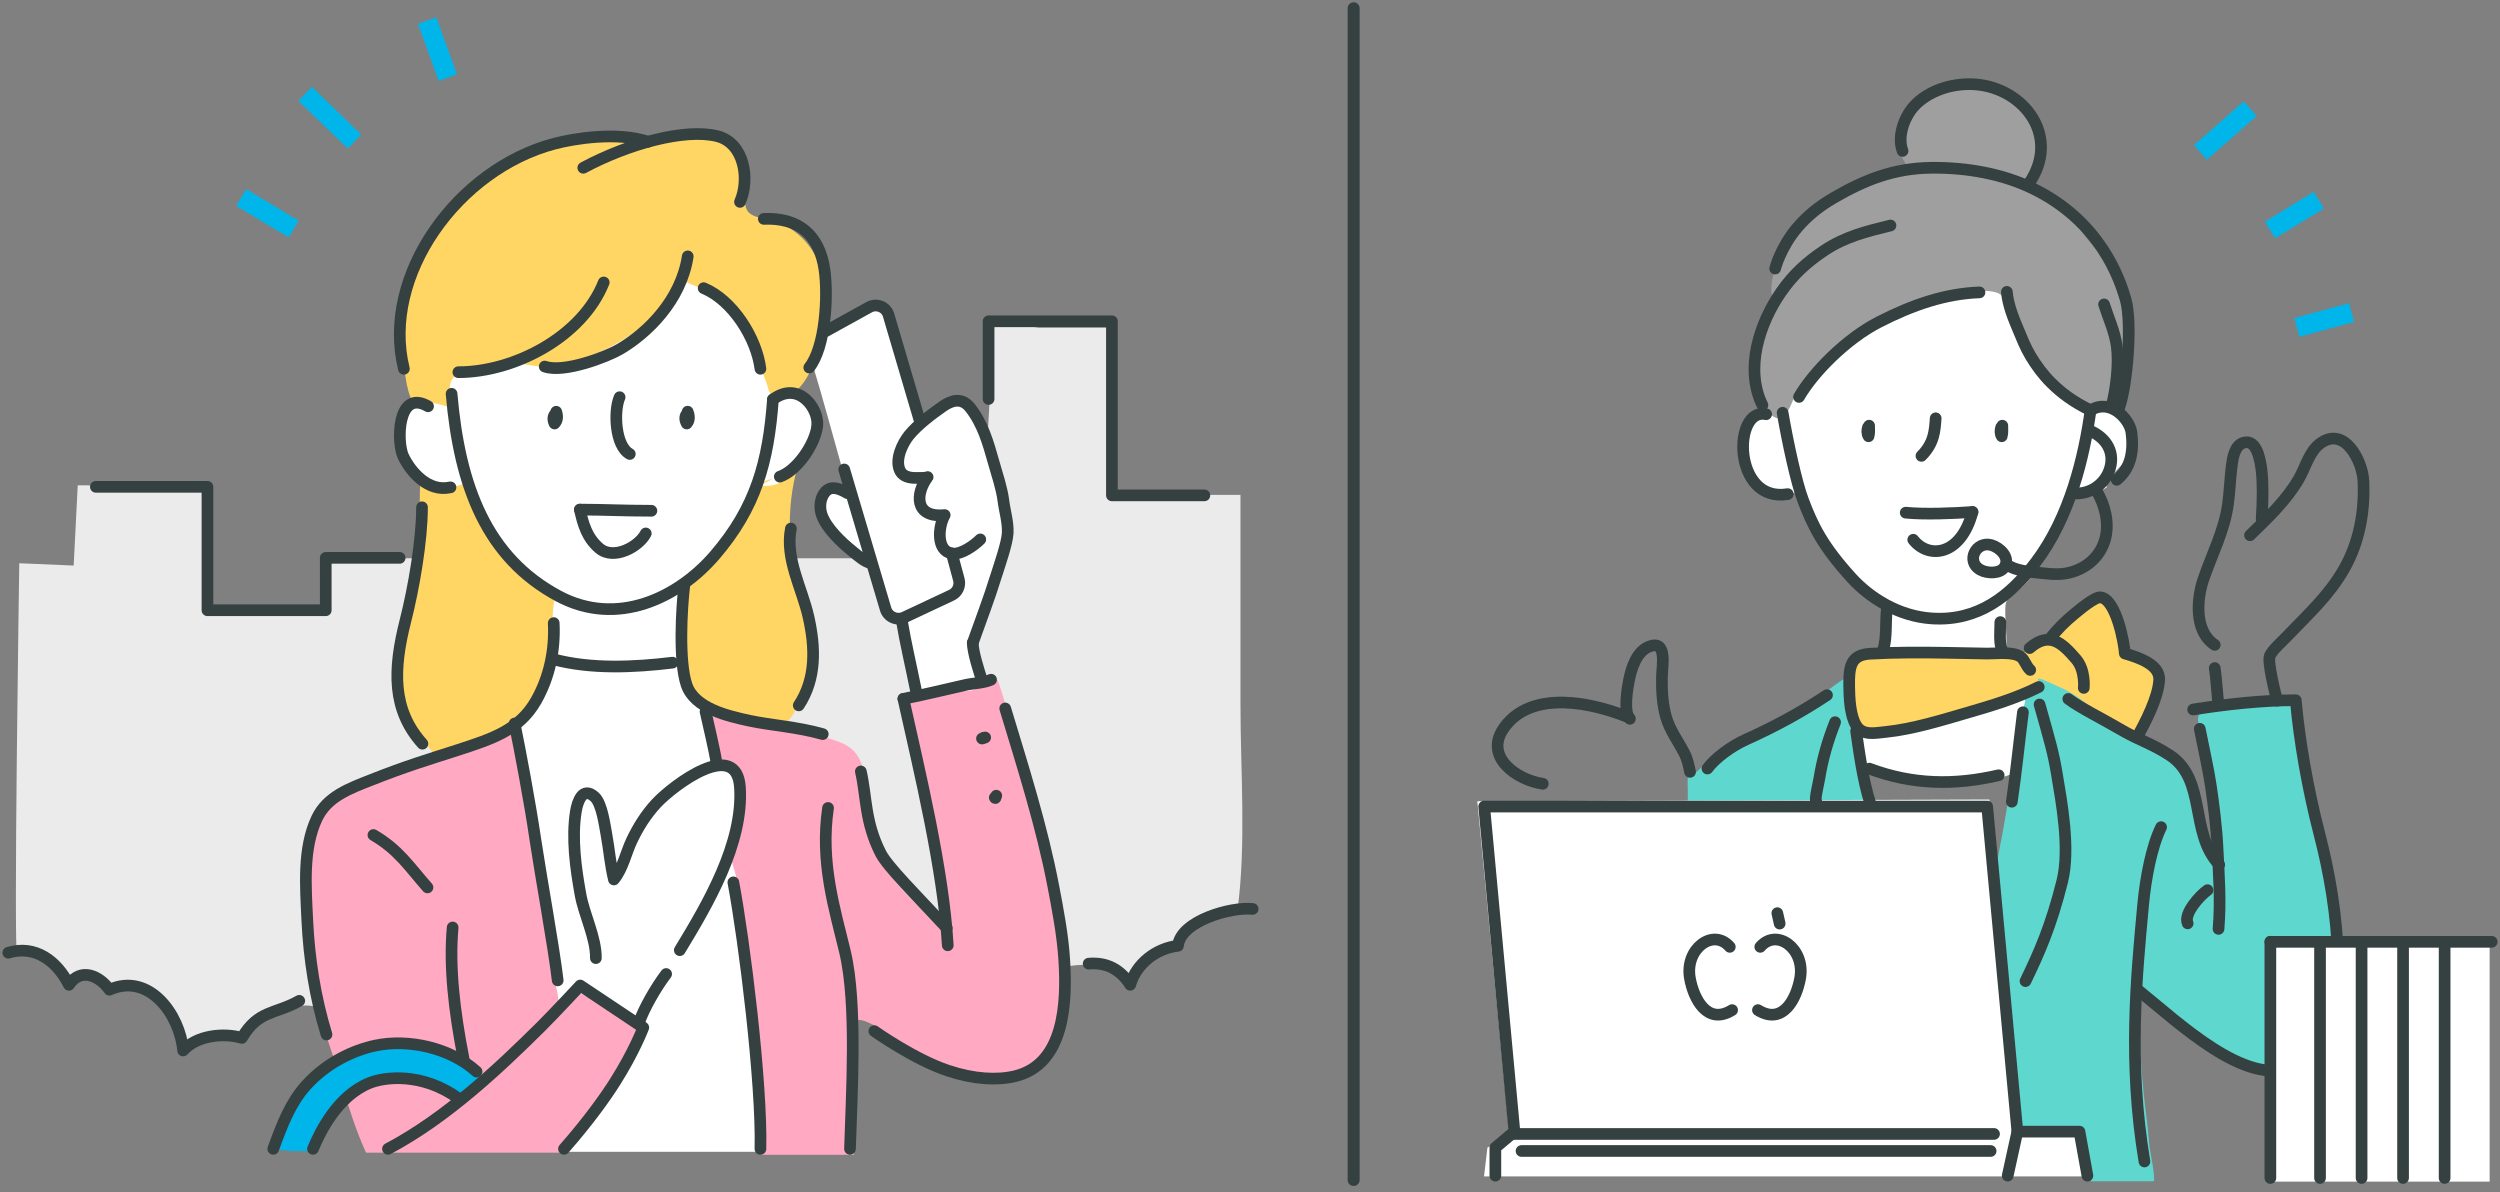 <svg fill="none" height="144" viewBox="0 0 302 144" width="302" xmlns="http://www.w3.org/2000/svg"><rect x="0" y="0" width="302" height="144" fill="#808080" stroke="none"/><path d="m2.33 68.04 6.57.28.49-9.69 16.15.03c-.28 2.17-.38 4.37-.38 6.56v8.89c3.44 0 6.88-.07 10.31.17l3.33-.96.43-2.8c-.32-.44 0-2.55.16-3.08h79.4c-.11-6.7 1.37-29.14 1.37-29.14-.02-.24-.57-0-.5.23s.36.3.6.33c1.74.24 3.47.48 5.21.72h8.58c-.05 2.19-.1 4.37-.14 6.56 0 0 0 14.69 0 13.64h15.94v1.36 23.98c0 8.17.71 16.76-.36 24.84-1.57.22-3.15.52-4.55 1.26s-2.6 1.99-2.95 3.53c-1.87.29-3.63 1.25-4.89 2.67-.21.24-.45.52-.77.54-.26.02-.5-.13-.73-.26-3.37-1.96-7.71-1.18-11.2.57-1.4.7-2.74 1.55-4.24 1.98-4.24 1.23-8.79-1.03-13.16-.39-2.59.38-4.85 1.75-7.14 2.92-2.59 1.33-4.32 1.89-7.23 1.75-6.07-.3-12.15-.54-18.22-.72-8.77-.26-17.54-.4-26.31-.42-2.39 0-5.59-.07-7.86-.86-1.01-.35-1.71-.96-2.86-1.05-1.07-.08-2.16.14-3.15.54-1.88.78-3.43 2.15-5.02 3.41-.08.06-.16.12-.25.14-.17.04-.34-.07-.5-.16-.96-.57-2.16-.65-3.26-.44s-2.14.68-3.16 1.14c-.24-1.94-1.16-4.39-2.69-5.7s-4.24-.89-6.12-.84c-.17 0-.34 0-.49-.07-.19-.09-.31-.29-.44-.46-1.05-1.45-3.28-1.85-4.77-.87-.34-.75-.71-1.5-1.25-2.11-1.22-1.38-2.62-1.07-4.2-.53-.47 0 .25-47.54.25-47.54z" fill="#ebebeb"/><path d="m163.52 1v141.54" stroke="#354040" stroke-linecap="round" stroke-linejoin="round" stroke-width="1.45"/><path d="m224.69 89.13c-.22-1.28-.6-2.27-.6-3.61l.71-4.59c-2.17.81-4.16 2.73-6.12 3.96-1.6 1-3.25 1.95-4.9 2.84-2.44 1.31-5.04 2.33-7.23 4.05-.87.68-1.64 1.74-2.66 2.13-.08 1.11.09 2.35-.07 3.41 1.06.36 2.24-.02 3.3-.13 1.18-.12 2.4-.2 3.59-.18 2.67.04 5.32.47 8 .34 2.29-.11 4.87.41 7.09.04.11-.02-1-7.57-1.12-8.25z" fill="#5ed7cf"/><path d="m242.64 80.63c1.07-1.17 2.4-2.33 3.69-3.23.79-.55 1.64-.79 2.33-1.44 1.13-1.06 3.35-4.03 5.2-3.88 1.02.08 1.64 1.75 2.08 2.56.35.65.74 1.19.97 1.91.15.48.04 1.2.24 1.62.7 1.49 3.63 1.71 4.17 3.79.27 1.02-.66 2.84-.99 3.72-.5 1.34-1.2 2.61-1.98 3.81-.33.51-.89 1.63-1.51 1.85-1.04.37-5.08-1.49-5.33-2.33" fill="#ffd563"/><path d="m214.93 45.08c-.53 1.61-1.16 3.37-1.52 5-2.62-1.1-3.21 3.87-2.84 5.29.52 2.01 1.4 3.41 3.43 4.06.83.26 2.21-.09 2.83.16.86.35 2.06 3.06 2.49 3.86 1.56 2.88 3 5.61 5.71 7.58.84.61 2.6 1.37 2.99 2.4.34.89-.17 2.96-.3 3.81-.2 1.31-.24 2.83-.61 4.1 4.8-.75 10.12-1.79 14.92-.81.7-1.89.14-5.23.21-7.1.05-1.27.6-1.29 1.56-2.1 1.75-1.49 2.87-3.38 3.88-5.42.48-.96.85-1.98 1.27-2.97.3-.72.4-1.76.84-2.4s.75-.55 1.56-.73c.96-.21 2.27-.37 3.13-.91-.05-.76.25-1.1.69-1.56.68-.72 1.42-1.3 1.81-2.4.59-1.65.74-3.46-.25-4.97-.57-.87-1.69-1.84-2.82-1.64-.92-2.53-1.49-5.17-2.58-7.63-1.44-3.23-4.36-7.83-7.76-9.4-3.59-1.65-8.98-.64-12.67-.07-2.92.45-6.02 1.29-8.7 2.54-3.08 1.44-5.03 3.6-7.17 6.12" fill="#fff"/><path d="m97.82 29.83c-.81-1.18-2.02-2.07-3.23-2.8-1.17-.71-3.14-.45-4.09-1.32-.88-.81-.37-2.68-.44-3.77-.12-1.96-.86-4.55-2.76-5.46-2.58-1.24-7.33-.09-9.94.43-.95.19-1.13.11-2.05-.18-.93-.29-1.53-.23-2.52-.18-2.28.11-4.42.24-6.62.84-6.96 1.91-13.09 8.13-15.98 14.63-1.55 3.49-1.92 7.33-1.48 11.1.23 2.01.34 4.61 1.65 6.26.88 1.12 1.57.73 2.8.79 1.7.08 3.51.15 5.2.4 3.01.46 6.61.24 9.64.08 4.33-.23 8.71-.12 13.05-.29 1.69-.07 3.38-.13 5.07-.28.75-.07 1.6-.3 2.34-.22.47.05.87.33 1.38.34 2.11.05 4.43-1.5 6.03-2.74 2.55-1.98 3.04-5.76 3.57-8.7.65-3.62.73-5.54-1.61-8.93z" fill="#ffd563"/><path d="m50.98 56.8c-.47 2.34-.14 4.95-.32 7.33-.16 2.16-.46 4.26-.72 6.39-.43 3.58-2.11 7.21-1.82 10.85.26 3.36 2.05 6.99 4.18 9.55.55.66.93 1.2 1.75 1.37 1.74.36 4.27-1.13 5.87-1.55 4.53-1.2 7.88-5.4 8.56-9.9.22-1.44.08-2.9.23-4.36.2-1.87.75-4.28-.08-6.07-.58-1.26-1.94-2.44-2.82-3.53-1.2-1.49-2.48-2.77-3.96-3.95-1.03-.82-4.9-6.86-6.56-5.39" fill="#ffd563"/><path d="m72.59 121.36c-.72-.33-1.8-1.17-2.55-1.32-.82-.16-1.4.73-2.05 1.33-.39-.7-.41-1.74-.61-2.53-.36-1.46-.46-2.8-.63-4.28-.36-2.99-.81-6.03-1.64-8.92-1.11-3.9-1.85-7.91-2.26-11.95-.15-1.48.06-3.19-.29-4.62-.45-1.84-1.44-.89-2.7-.47-1.04.34-2.03.82-3.07 1.18-1.37.48-2.75.74-4.11 1.21-3.17 1.09-6.42 2.12-9.49 3.48-1.42.63-2.82 1.68-3.92 2.79-1.72 1.72-2.09 3.99-2.29 6.34-.17 2.02.13 3.96.18 5.98.05 1.84-.06 3.68.09 5.52.21 2.67.88 5.36 1.56 7.95.63 2.4 1.55 4.71 2.25 7.1.89 3.06 1.82 6.18 3.16 9.09h24.01c-.19-1.61 2.1-3.75 3.18-4.9 1.16-1.23 2.14-2.57 3.09-3.97 1.07-1.58 2.08-3.53 2.59-5.38.56-2.02-3.06-2.96-4.49-3.63z" fill="#ffa9c3"/><path d="m90.59 56.38c1.67-1.1 2.97-1.5 4.86-1.58 1.4-.07 1.33.22.94 1.48-.75 2.49-1.07 5.36-.96 7.95.14 3.07 1.25 5.78 1.98 8.73.52 2.09 1.17 4.08.88 6.26-.32 2.36-1.13 4.57-2.24 6.67-1.32 2.49-3.66 2.99-6.37 2.77-1.58-.13-3.45-.13-4.85-.89-1.24-.68-3.18-1.58-4.09-2.54-1.39-1.48-1.08-4.39-1.27-6.33-.21-2.22-.16-4.3.18-6.51.65-4.23.87-7.17 3.62-10.51" fill="#ffd563"/><path d="m91.07 59.04c.07-.17.15-.34.23-.51 3.44.88 4.93-1.89 6-4.5.5-1.23 1.07-2.79.59-4.11-.33-.92-1.15-1.59-1.98-1.86-.43-.14-.88-.25-1.33-.24-.33 0-.68.16-1.01.09-.66-.14-.7-.84-.89-1.38-.19-.52-.36-1.06-.57-1.56-.58-1.41-1.25-2.82-1.91-4.22-.4-.85-.81-1.71-1.49-2.39-.38-.39-.76-.76-1.13-1.16-.3-.33-.71-.56-.99-.91s-.41-.6-.83-.88c-.97-.66-2.21-.92-3.18-1.54-2.19 3.49-5.09 6.07-8.75 7.98-1.84.96-3.94 1.67-5.96 2.18-1.7.43-2.78.28-4.38 0-1.91-.35-3.88.28-5.72.7-1.54.35-3.36.16-3.44 2.14-.02.5.19 1.94-.25 2.26-.82-.24-1.71-.5-2.58-.54-1.59-.09-3.01 1.04-3.27 2.59-.41 2.51.61 6.23 2.96 7.47 1.43.76 3.69.34 5.05-.34.27 1.67 1.32 4.01 2.24 5.43.95 1.47 1.97 2.69 3.23 3.92 1.22 1.19 2.43 2.42 3.75 3.45.43.34 1.24.66 1.48 1.13.12.23-.07.72-.08.94-.09 1.51-.32 3.02-.35 4.53-.03 1.39-.2 1.89 1.21 2.08 1.27.17 2.52.43 3.76.63 2.28.37 4.65.67 6.94.28.96-.16 2.73.04 3.46-.45.65-.44.68-1.26.8-2.02.37-2.23-.3-4.82.3-6.98.34-1.23 1.79-2.02 2.74-2.96 1.51-1.51 2.96-3.1 3.8-5.09.8-1.91 1.05-4.68 3.39-5.25.64-.16 1.31-.43 1.84-.85" fill="#fff"/><path d="m128.1 110.46c-.73-5.18-1.97-10.5-3.79-15.4-1.57-4.22-2.26-8.72-3.81-12.94-1.72.03-3.51.68-5.26.82-1.91.15-4.01.57-5.74 1.37-.26 4.19 2.1 8.35 2.66 12.48.3 2.23.83 4.41 1.05 6.65.1 1.02.07 1.96.03 2.98-.06 1.86.57 3.78.37 5.62-1.05-.7-2.01-1.9-2.91-2.8-1.11-1.11-2.33-2.37-3.27-3.64-1.69-2.29-2.44-4.13-2.62-6.96-.14-2.26.03-5.72-1.41-7.62-1.22-1.61-3.87-1.84-5.72-2.54l-9.52-2.18c-1.06-.27-2.43-1.19-2.54.18-.11 1.33.29 2.61.59 3.88.28 1.21.23 1.34 1.41 1.8.49.19.7.43 1.03.82.96 1.14.78 2.67.71 4.1-.07 1.56-.63 3.14-.94 4.64-.36 1.7-.06 3.3.3 4.95.39 1.8.36 3.76.46 5.6.26 5 .89 9.96 1.2 14.95.18 2.88.3 5.73.53 8.6.09 1.12-.37 3.67 1.21 3.68h11.06c-.68-5.37.37-10.89.4-16.28.71-.11 1.86.56 2.45.88 1.01.56 1.58 1.71 2.49 2.46 3.09 2.54 6.42 2.94 10.24 3.19 2.81.19 5.84.1 7.81-2.27 1.22-1.47 1.48-3.21 1.79-5.03.69-4.04.34-7.97-.23-11.99z" fill="#ffa9c3"/><path d="m97.51 88.42c.06.02.12.04.18.06l.09.02c-.08-.06-.17-.09-.26-.08z" fill="#8ed7cf"/><path d="m70.68 135.41c-1.08 1.26-2.27 2.06-2.58 3.73h23.93c-.12-4-.65-8-.68-12.04-.03-5.96-2.05-11.68-2.11-17.59-.01-1.25-.07-2.61-.37-3.83-.21-.86-.6-1.68-.55-2.57.13-2.32.92-4.47.91-6.83 0-1.34.15-3.28-1.45-3.92-.36-.14-1.01.06-1.3-.14-.97-.69-1.14-3.72-1.27-4.74-.09-.68.02-1.65-.37-2.25-.49-.75-1.43-1.31-1.94-2.16-.54-.89-.77-1.86-.82-2.89-1.84-.1-3.69.12-5.53.03-.84-.04-4.87.4-5.28-.23l-2.38-.18c-1.63 0-2.37-.26-2.68 1.49-.31 1.74-.85 3.69-2.17 4.94-.41.39-1.27.78-1.54 1.28-.44.81-.05 2.46.09 3.34.51 3.17 1.01 6.35 1.65 9.5.84 4.18 1.75 8.34 2.09 12.59.11 1.45.24 2.85.46 4.29.22 1.41.7 2.89.74 4.3 1.33-.18 1.66-2.4 2.93-2.1.84.2 1.91 1.11 2.69 1.55.88.5 1.82 1.11 2.65 1.67 1.47.99 1.67 1.5.93 3.06-1.6 3.41-3.6 6.77-6.09 9.67z" fill="#fff"/><path d="m119.8 56.66c-.66-2.41-1.28-4.96-2.88-6.94-1.64-2.03-4.17.27-5.87 1.52-.87-1.73-1.3-4.07-1.84-5.96-.5-1.76-1.11-3.5-1.7-5.26-.31-.93-.6-2.54-1.56-3.01-1.23-.6-2.26.74-3.33 1.06l-2.29 1.92c-1.88.09-2.4 3.32-2.01 4.58.94 3.04 2.429 8.55 3.3 11.63.45 1.59.56 1.8 1 3.38-.04-.14-1.42-.41-1.62-.41-.61 0-.9.09-1.25.6-.67.97-.44 2.55.05 3.53 1.22 2.44 4.15 3.42 5.36 5.87.73 1.48.69 3.56 1.61 4.82.45.61 1.19.83 1.69 1.37.46.5.79 1.27 1.11 1.86.71 1.29.5 2.87.8 4.27.15.7.12 1.58.48 2.22.58 1.04 1.08.49 2.02.22.63-.18 1.31-.34 1.97-.43.87-.13 2.04.14 2.82-.19 2.3-.98.26-3.99.28-5.71.02-1.64 1-3.15 1.46-4.7.48-1.63 1.26-3.14 1.82-4.75 1.45-4.16-.3-7.43-1.39-11.46z" fill="#fff"/><path d="m54.13 126.85c-3.69-1.85-7.96-1.99-11.67.05-2.02 1.11-4.08 3.02-5.45 4.88-1.57 2.14-3.35 4.35-3.71 7.07l1.94.2h2.15c.19-3.05 3.21-6.29 5.75-7.71 1.85-1.03 3.89-1.94 6.05-1.59.94.16 1.84.55 2.69.95 1.16.55 2.87 1.31 3.84 2.11.85-.83 2.07-1.35 2.98-2.15-1.22-1.88-2.5-2.79-4.56-3.82z" fill="#00b5ea"/><path d="m215.78 51.74-.15-.04s-.05.03-.08.04h.22z" fill="#8ed7cf"/><path d="m256.41 35.06c-.91-1.91-2.45-4.14-3.87-5.71-1.24-1.37-2.08-3.13-3.39-4.39-1.18-1.13-2.65-1.92-3.82-2.99.29-.43.56-.96.77-1.45.23-.52.35-1.02.39-1.59.06-.85.02-.75-.33-2.01-.27-.97-.7-3.03-1.55-3.85-1.6-1.53-4.24-2.68-6.47-2.49-2.79.24-6.28 1.65-7.66 4.3-.52 1-1.01 2.11-.93 3.26.06.88.5 1.32.91 2.05-3.9.95-7.53 2.62-10.72 5.07-2.34 1.79-3.95 4.07-5.08 6.75-.42.98-.68 1.88-.68 2.95 0 .61.18 1.32.14 1.9-.04.6-.51 1.45-.7 2.05-.39 1.23-.79 2.38-1.06 3.64-.22 1.06-.3 2.12-.24 3.2.05 1.03.21 2.35.76 3.25.33.54 1.4 1.64 2.04 1.53 1.11-.2 1.55-2.11 2.01-2.91.74-1.27 1.73-2.38 2.75-3.42 3.33-3.38 7.64-6.33 12.21-7.75 2.13-.66 4.6-1.34 6.84-1.32.8 0 2.26-.05 2.91.44.44.33.55 1.09.71 1.62.55 1.82 1.18 3.43 2.04 5.14.89 1.79 2.18 3.35 3.65 4.69.65.59 1.45 1.45 2.27 1.77.03.01.07.02.1.03l-.1.02c.93.66 1.88.89 3.01.66.82-.17 1.68-.47 2.19-1.18s.39-1.59.56-2.42c.17-.89.13-1.77.21-2.66.1-1.14.36-2.22.53-3.35.24-1.61.33-3.35-.4-4.85z" fill="#9f9f9f"/><path d="m244.67 84.08c-1.57-.19-3.69.83-5.21 1.25-2.09.58-4.19 1.19-6.31 1.69l-6.12 1.43c-1.46.36-2.62-.54-2.45 1.38.07.77.18 1.81.61 2.31 1.18 1.38 3.99 1.77 5.65 1.94 2.53.26 5.22.59 7.77.28 1.23-.15 4.35-.36 4.95-1.35.32-.53.25-1.85.37-2.51.15-.81.34-1.61.45-2.43.17-1.33.36-2.66.29-4.01z" fill="#fff"/><path d="m269.75 127.91c1.77.65 3.73 1.63 5.6 1.94 3.13.53 6.08-2.87 6.89-5.56 1.06-3.51.63-6.82.46-10.34-.2-4.05-1-8.01-1.77-11.98-.27-1.41-.59-2.79-.9-4.19-.38-1.67-1.02-3.54-1.21-5.22-.23-1.94-.78-4.15-1.33-6.04-.17-.57-.48-1.88-1.06-2.18-.65-.34-2.13.23-2.83.3-1.56.15-8.32-.15-8.08 2.37.07.69.24 1.41.4 2.08.33 1.39.54 2.85.86 4.27.19.85.23 1.72.45 2.56.24.94.67 1.82.79 2.79.18 1.4.63 3.66-.31 4.85-1.03-.77-1.28-2.88-1.73-4.04-.4-1.04-.59-2.02-.78-3.12-.25-1.4-.72-3.26-1.76-4.27-1.14-1.11-2.78-1.67-4.09-2.54-1.64-1.09-3.45-1.94-5.1-3-1.67-1.07-3.18-2.53-4.99-3.38-.79-.37-1.64-.74-2.45-1.1-.07-.03-2.21-.63-1.98-.15.47.98-.35 3.11-.53 4.19-.28 1.65-.55 3.31-.81 4.96-.52 3.22-1.02 6.45-1.61 9.66-.33 1.81-.86 3.86-.75 5.69.28 4.67.81 9.39 1 14.1.23 5.55.4 11.22 1.26 16.7 2.54.55 5.39-.82 7.96.34 1.21.55.74 3.82 1.22 5.1h7.59c.28-.23-.46-3.75-.51-4.26-.12-1.33-.24-2.67-.42-3.98-.38-2.87-.6-5.83-.74-8.72-.09-1.87.11-3.62.22-5.47.03-.52 2.77 2.08 2.9 2.23 2.1 2.45 5.11 4.27 8.15 5.39z" fill="#5ed7cf"/><path d="m243.7 78.98c-1.44-.71-3.98-.33-5.59-.33l-11.07-.19c-2.49-.04-3.85 1.91-3.94 4.23-.09 2.04 1.01 5.58 3.46 5.68 2.03.09 4.48 0 6.36-.86s4.01-.9 6-1.44c1.29-.35 2.55-.81 3.8-1.28.82-.31 2.56-.59 3.13-1.26 1.31-1.52-.93-3.95-2.16-4.55z" fill="#ffd563"/><path d="m179.27 142.11h73.29l-1.21-5.1-7.96-.34-3.08-40.09-61.85.21 3.87 40.22-2.65 1.63z" fill="#fff"/><path d="m11.58 58.81h13.48v14.91h14.29v-6.33h8.93" stroke="#354040" stroke-linecap="round" stroke-linejoin="round" stroke-width="1.41"/><path d="m119.42 48.2v-9.39h14.9v21.03h11.17" stroke="#354040" stroke-linecap="round" stroke-linejoin="round" stroke-width="1.41"/><path d="m54.55 47.57c.96 11.25 4.28 19.79 12.89 24.42 7.08 3.81 14.47.26 18.93-4.94 4.94-5.76 6.45-11.25 7-18.79" stroke="#354040" stroke-linecap="round" stroke-linejoin="round" stroke-width="1.41"/><path d="m51.71 49.08c-3.73-2.17-3.81 4.36-2.99 6.06.9 1.88 3 4.31 5.64 3.74m0 0c-.22.03.22-.03 0 0z" stroke="#354040" stroke-linecap="round" stroke-linejoin="round" stroke-width="1.41"/><path d="m93.37 48.25c3.15-2.33 5.55 1.16 5.36 3.14-.21 2.18-2.42 5.47-4.53 6.19" stroke="#354040" stroke-linecap="round" stroke-linejoin="round" stroke-width="1.41"/><path d="m55.37 44.96c6.78 0 14.96-4.29 17.56-10.84" stroke="#354040" stroke-linecap="round" stroke-linejoin="round" stroke-width="1.41"/><path d="m65.8 44.28c2.33.82 7.53-1.19 9.08-2.1 3.28-1.92 7.38-5.86 8.2-11.21" stroke="#354040" stroke-linecap="round" stroke-linejoin="round" stroke-width="1.41"/><path d="m85 34.81c3.51 1.45 6.39 6.03 6.86 9.74" stroke="#354040" stroke-linecap="round" stroke-linejoin="round" stroke-width="1.41"/><path d="m74.85 47.98c-.72 1.61-.57 5.89 1.23 6.86" stroke="#354040" stroke-linecap="round" stroke-linejoin="round" stroke-width="1.41"/><path d="m83.07 49.73c.21.52.23 1.05-.11 1.43-.27-.49-.26-.97.14-1.29" stroke="#354040" stroke-linecap="round" stroke-linejoin="round" stroke-width="1.41"/><path d="m67.19 49.74c.18.53.16 1.06-.2 1.42-.24-.51-.19-.99.22-1.28" stroke="#354040" stroke-linecap="round" stroke-linejoin="round" stroke-width="1.41"/><path d="m48.79 44.55c-2.8-11.33 6.58-24.14 18.17-27.19 2.42-.64 7.62-1.48 11.32-.24" stroke="#354040" stroke-linecap="round" stroke-linejoin="round" stroke-width="1.41"/><path d="m70.46 20.27c5.35-2.88 12.27-4.81 16.19-3.82 3.28.83 3.95 5.22 2.74 7.94" stroke="#354040" stroke-linecap="round" stroke-linejoin="round" stroke-width="1.41"/><path d="m92.269 26.44c4.23-.18 6.75 1.98 7.34 6.21.43 3.1.12 9.28-1.85 11.75" stroke="#354040" stroke-linecap="round" stroke-linejoin="round" stroke-width="1.41"/><path d="m50.98 61.28c0 4.02-1.01 9.8-1.99 13.66-1.53 5.99-1.63 10.82 2.04 14.9" stroke="#354040" stroke-linecap="round" stroke-linejoin="round" stroke-width="1.41"/><path d="m70.05 61.56c2.76 0 5.35.14 8.64.14" stroke="#354040" stroke-linecap="round" stroke-linejoin="round" stroke-width="1.41"/><path d="m70.05 61.56c.38 1.73.85 3.4 2.34 4.67 1.78 1.51 4.83-.23 5.62-1.79" stroke="#354040" stroke-linecap="round" stroke-linejoin="round" stroke-width="1.41"/><path d="m66.89 75.269c.16 3.25-.5 6.5-2.13 9.37-2.03 3.55-5.23 4.59-9.48 5.97-3.4 1.1-6.11 1.89-10.5 3.63-2.53 1-5.24 1.97-6.49 4.59-1.75 3.67-1.35 8.37-1.17 12.331.22 4.67.95 9.329 2.32 13.809" stroke="#354040" stroke-linecap="round" stroke-linejoin="round" stroke-width="1.41"/><path d="m82.67 70.66c-.35 2.9-.69 9.25.27 12.08.96 2.84 4.97 3.76 7.63 4.33 2.5.54 5.73.73 8.82 1.61" stroke="#354040" stroke-linecap="round" stroke-linejoin="round" stroke-width="1.41"/><path d="m82.12 114.78c3.39-5.57 7.68-12.88 7.27-19.62-.37-6.09-8.03-.33-10.09 1.87-1.25 1.34-2.22 2.89-3 4.54-.7 1.49-1.07 3.37-2.14 4.67-.44-1.8-.57-3.65-.91-5.47-.21-1.11-.54-3.7-1.41-4.5-1.44-1.31-2.07.53-2.27 1.73-.53 3.22-.02 6.91.56 10.1.44 2.42 1.89 5.22 1.85 7.64" stroke="#354040" stroke-linecap="round" stroke-linejoin="round" stroke-width="1.41"/><path d="m46.87 138.78c7-3.7 13.31-9.64 18.44-14.72 1.64-1.63 4.78-5.01 4.78-5.01l7.62 5.08s-1.07 2.86-3.41 6.56c-1.05 1.67-3.15 4.66-6.17 8.09" stroke="#354040" stroke-linecap="round" stroke-linejoin="round" stroke-width="1.41"/><path d="m80.47 117.66c-1.24 1.63-2.7 4.18-3.29 5.9" stroke="#354040" stroke-linecap="round" stroke-linejoin="round" stroke-width="1.41"/><path d="m33.01 138.78c1.1-3.02 2.08-5.57 3.98-7.68 2.47-2.74 5.73-4.25 8.37-4.8 3.98-.84 9.05.27 12.21 3.15" stroke="#354040" stroke-linecap="round" stroke-linejoin="round" stroke-width="1.41"/><path d="m37.81 138.78c.82-1.98 2.92-6.36 6.81-7.95 1.82-.74 6.36-1.32 10.75 1.85" stroke="#354040" stroke-linecap="round" stroke-linejoin="round" stroke-width="1.41"/><path d="m54.679 112.04c-.41 4.66.15 9.88 1.32 15.85" stroke="#354040" stroke-linecap="round" stroke-linejoin="round" stroke-width="1.41"/><path d="m114.979 66.85.86 3.2c.18.75-.2 1.53-.9 1.85l-5.7 2.68c-.92.43-2.01-.07-2.27-1.05l-4.99-16.82" stroke="#354040" stroke-linecap="round" stroke-linejoin="round" stroke-width="1.41"/><path d="m99.8 39.98 5.19-2.87c.95-.52 2.14 0 2.38 1.06l3.68 12.48" stroke="#354040" stroke-linecap="round" stroke-linejoin="round" stroke-width="1.41"/><path d="m117.509 77.66c1.12-3.18 1.86-5 2.86-8.21.36-1.14 1.3-3.84 1.36-5.04.07-1.3-.36-2.66-.52-3.93-.2-1.55-.76-3.15-1.18-4.65-.66-2.33-1.3-4.63-2.83-6.57-1-1.28-2.23-.92-3.28-.19-1.34.93-3.07 2.24-4.1 3.5-.8.98-1.71 2.89-1.13 4.22.28.65.9.87 1.56.93.2.02 1.73.05 1.81-.09-1.48 1.95-1.63 4.96 2.06 4.59-.78 1.36-1.05 4.32.87 4.64 1.12.19 2.75-1.02 3.43-1.7" stroke="#354040" stroke-linecap="round" stroke-linejoin="round" stroke-width="1.41"/><path d="m102.36 59.57c-.81-.47-1.88-.99-2.63-.19-.67.72-.78 1.92-.46 2.82.57 1.64 2.43 3.38 3.77 4.45.59.47 1.39 1.21 2.11 1.36" stroke="#354040" stroke-linecap="round" stroke-linejoin="round" stroke-width="1.41"/><path d="m117.51 77.66c0 1.1.76 3.46 1.1 4.49" stroke="#354040" stroke-linecap="round" stroke-linejoin="round" stroke-width="1.41"/><path d="m108.99 75.25c.33 2.06 1.14 5.57 1.67 8.22" stroke="#354040" stroke-linecap="round" stroke-linejoin="round" stroke-width="1.41"/><path d="m109.13 84.42c2.36-.47 5.18-1.15 7.51-1.68.97-.22 2.18-.22 3.08-.63" stroke="#354040" stroke-linecap="round" stroke-linejoin="round" stroke-width="1.41"/><path d="m121.43 85.58c2.13 7.05 4.42 14.21 5.81 21.47.56 2.92 1.13 5.89 1.32 8.88.33 5.14.07 12.64-5.96 14.08-2.14.51-4.92.38-8.1-.68-4.06-1.35-8.88-4.77-8.88-4.77" stroke="#354040" stroke-linecap="round" stroke-linejoin="round" stroke-width="1.41"/><path d="m109.13 84.42c1.98 8.89 4.83 20.65 5.36 29.77" stroke="#354040" stroke-linecap="round" stroke-linejoin="round" stroke-width="1.41"/><path d="m62.16 87.4c.71 3.47 1.84 9.47 2.55 14.26.57 3.85 2.21 12.89 2.66 16.77" stroke="#354040" stroke-linecap="round" stroke-linejoin="round" stroke-width="1.41"/><path d="m85.23 85.97c.31 1.43 1.1 4.65 1.33 6.23" stroke="#354040" stroke-linecap="round" stroke-linejoin="round" stroke-width="1.41"/><path d="m66.85 79.64c4.57 1.22 9.75.97 14.39.41" stroke="#354040" stroke-linecap="round" stroke-linejoin="round" stroke-width="1.41"/><path d="m95.54 63.85c-.71 3.65 1.34 7.2 2.12 10.65.83 3.68.98 7.45-1.17 10.71" stroke="#354040" stroke-linecap="round" stroke-linejoin="round" stroke-width="1.41"/><path d="m100.029 97.6c-.98 6.62.82 12.25 2.04 17.35 1.52 6.32.79 17.52.61 23.83" stroke="#354040" stroke-linecap="round" stroke-linejoin="round" stroke-width="1.41"/><path d="m103.99 93.19c.71 3.09.46 6.06 2.39 9.87.82 1.62 4.28 5.06 7.99 9.04" stroke="#354040" stroke-linecap="round" stroke-linejoin="round" stroke-width="1.41"/><path d="m118.81 89.12c-.48.22.09.01.2-.03" stroke="#354040" stroke-linecap="round" stroke-linejoin="round" stroke-width="1.41"/><path d="m120.17 96.35c.08.16.13-.03.18-.23" stroke="#354040" stroke-linecap="round" stroke-linejoin="round" stroke-width="1.41"/><path d="m45.109 100.87c3.07 1.8 4.28 3.78 6.53 6.33" stroke="#354040" stroke-linecap="round" stroke-linejoin="round" stroke-width="1.41"/><path d="m88.59 106.59c1.33 7.06 3.47 24.29 3.27 32.2" stroke="#354040" stroke-linecap="round" stroke-linejoin="round" stroke-width="1.41"/><path d="m29.14 23.86 6.34 3.81" stroke="#00b5ea" stroke-miterlimit="10" stroke-width="2.35"/><path d="m36.859 11.34 5.97 5.76" stroke="#00b5ea" stroke-miterlimit="10" stroke-width="2.35"/><path d="m51.59 2.49 2.51 6.89" stroke="#00b5ea" stroke-miterlimit="10" stroke-width="2.35"/><g stroke="#354040" stroke-linecap="round" stroke-linejoin="round" stroke-width="1.41"><path d="m215.34 49.86c.63 3.66 1.67 8.44 2.45 10.51 1.19 3.16 2.38 5.59 5.86 9.42 2.2 2.42 5.7 4.67 9.75 4.92 5.57.35 9.41-2.71 12.47-6.73 4.19-5.5 5.9-12.87 6.67-18.41"/><path d="m213.35 50.04c-4.06-.89-4.07 10.76 2.61 9.65"/><path d="m232.11 55.07c1.55-1.55 1.61-3.06 1.72-4.54"/><path d="m225.79 51.42c0 .43.05.88-.07 1.28-.2-.3-.18-.79-.07-1.08"/><path d="m241.88 51.42c0 .43.05.88-.07 1.28-.2-.3-.18-.79-.07-1.08"/><path d="m230.21 61.93c2.28.23 5.79.08 8.07-.08"/><path d="m231.12 65.2c1.79 2.31 5.71 2.06 7.16-3.35"/><path d="m217.32 47.95c1.72-2.99 5.72-7.03 9.64-9.04 4.11-2.11 8.06-3.44 12.16-3.59"/><path d="m242.43 35.26c.13 1.55.79 3.18 1.34 4.48.47 1.12.9 2.23 1.53 3.28.69 1.15 1.53 2.29 2.49 3.23 1.21 1.2 2.63 2.29 4.76 3.32"/><path d="m252.54 49.57c2.41-1.51 4.75 1.1 4.94 2.69.28 2.21-.05 4.31-1.78 5.7"/><path d="m252.52 52.05c1.94.86 3.11 2.68 2.23 4.91-.65 1.63-2.28 2.71-4.06 2.65"/><path d="m239.22 68.83c.79.45 2.43.53 2.95-.37.66-1.14-.58-2.31-1.6-2.61-1.88-.54-3.13 1.97-1.35 2.98z"/><path d="m242.63 68.34c.91.55 2.28.72 3.32.82 1.26.12 2.49.33 3.75.08 2.24-.44 4.07-1.98 4.63-4.23.48-1.93-.07-3.99-1.04-5.68"/><path d="m212.9 48.94c-2.16-4.39-.37-9.88 2.26-13.67 1.46-2.1 3.08-3.58 5.17-4.98 2.53-1.7 5.11-2.33 8.04-3.05"/><path d="m214.44 32.44s.62-2.51 2.66-4.93c1.25-1.47 2.7-2.61 4.36-3.58 3.81-2.22 7.33-3.6 11.77-3.66s8.73.76 12.29 2.48c8.24 3.98 10.56 11 11.26 13.44.8 2.82.2 10.26-.78 13.05"/><path d="m255.1 48.99c.53-2.04.89-5.06.6-7.19-.24-1.75-1.01-3.39-1.53-5.03"/><path d="m229.83 18.23c-.68-1.8.23-4.32 1.69-5.72 1.88-1.8 4.74-2.51 7.18-2.31 5.82.48 10.3 6.32 6.38 11.99"/><path d="m180.64 142.02v-3.39l2.3-1.93-3.65-39.27h60.76l3.65 39.27h7.5l.96 5.32"/><path d="m182.94 136.98h57.94"/><path d="m243.7 136.7-1.17 5.32"/><path d="m183.8 139.04h56.67"/><path d="m208.96 114.38c-1.99-2.31-5.45.22-4.82 3.78.45 2.52 2.1 5.72 5.1 3.86"/><path d="m212.64 114.38c1.99-2.31 5.45.22 4.82 3.78-.45 2.52-2.1 5.72-5.1 3.86"/><path d="m214.7 110.31s.32 1.4.28 1.25"/><path d="m245.25 80.93c-.5-.44-.67-1.24-1.13-1.57-.95-.69-3-.39-4.08-.41-1.6-.03-3.19-.07-4.79-.09-3.11-.05-6.23-.07-9.34.11-2.37.13-2.56 1.59-2.53 3.9.02 1.38.09 3.53.85 4.77s2.18.92 3.55.78c3.33-.34 6.78-1.43 9.99-2.36 2.87-.83 5.84-1.73 8.51-3.07"/><path d="m227.92 73.7c-.16 1.49.02 3.31-.41 4.75"/><path d="m241.64 75.15c0 1.01-.21 2.73.31 3.61"/><path d="m220.7 83.97c-3.14 2.09-6.33 3.81-9.77 5.36-1.87.84-3.8 2.32-4.67 3.51"/><path d="m196.78 86.67c-6.26-2.51-12.45-2.72-15.19 1.39-2.28 3.41 1.65 6.16 4.78 6.62"/><path d="m196.89 86.83c-.8-.77-.3-3.72-.09-4.75.29-1.41.91-3.38 2.4-3.97 2.26-.89 1.58 2.34 1.56 3.68-.02 1.64.05 3.31.52 4.89.49 1.63 1.44 2.84 2.19 4.31.39.75.5 1.42.69 2.25"/><path d="m267.54 77.9c-2.56-1.69-2.12-5.69-1.39-7.86 1.03-3.04 2.55-5.91 2.99-9.13.21-1.5.26-3.1.44-4.54.12-.99.34-2.56 1.44-2.89 1.63-.49 2.02 2.16 2.17 3.29.19 1.47.16 3.91.02 5.89"/><path d="m271.8 64.66c2.15-2.09 4.42-4.24 5.92-6.85.8-1.39 1.24-3.3 2.6-4.27 2.95-2.1 5.07 2.2 5.18 4.56.17 3.7-.49 7.4-2.34 10.64s-4.41 5.53-6.98 8.22c-.62.65-1.55 1.43-1.97 2.22-.36.69.67 4.7.87 5.45"/><path d="m267.54 80.7c.17 1.11.21 2.09.39 3.9"/><path d="m264.93 85.71c3.97-.64 8.47-1.13 12.4-1.12.42 4.79 1.45 10.72 2.82 16.01 1.27 4.88 2.14 10 2.27 15.08.13 4.94-1.34 11.48-5.47 13.22-5.7 2.39-13.75-5.34-18.56-9.21"/><path d="m265.73 88.04c.53 2.67 1.04 4.89 1.34 6.89.33 2.18.7 5.2.8 7.4.17 3.46.41 6.43.13 9.88"/><path d="m249.85 84.43c1.48 1.11 3.9 2.27 6.16 3.6 2.37 1.4 3.85 1.74 6.09 3.2 4.5 2.94 2.37 9.41 5.98 13.22"/><path d="m261.06 99.92c-1.14 2.32-1.87 6.14-2.17 9.39-.81 8.82-1.84 18.98.16 31"/><path d="m224.22 88.31c.27 1.87.81 6.08 1.74 8.81"/><path d="m244.37 86.04c-.46 3.63-.82 7.26-1.34 10.81"/><path d="m245.18 78.29c2.39-2.06 3.91-.64 5.61 1.34 1.16 1.35.93 3.47.93 3.47"/><path d="m247.58 77.23c.82-1.1 1.93-2.2 2.99-3.06.59-.48 2.5-2.12 3.21-2.01 1.85.29 2.81 5.44 2.9 6.78 1.69.5 4.24 1.34 4.15 3.18-.1 2.1-1.65 5.12-2.7 6.98"/><path d="m221.68 87.24c-.89 2.25-1.52 4.44-1.9 6.78-.12.74-.62 2.62-.37 2.83"/><path d="m246.38 85.1c1.22 4.35 1.65 5.73 2.09 8.39.56 3.36 1.63 9.02.65 12.97-1.35 5.42-2.81 8.7-4.44 12.06"/><path d="m225.82 92.85c5.23 1.97 10.32 2.03 15.62.8"/><path d="m264.27 111.54c-.52-1.18 1.5-3.39 2.4-4.01"/></g><path d="m265.81 18.41 6.01-5.28" stroke="#00b5ea" stroke-miterlimit="10" stroke-width="2.35"/><path d="m274.22 27.78 5.89-3.6" stroke="#00b5ea" stroke-miterlimit="10" stroke-width="2.35"/><path d="m277.46 39.55 6.61-1.8" stroke="#00b5ea" stroke-miterlimit="10" stroke-width="2.35"/><path d="m1 115.09c3.28-.99 5.9 1.03 7.33 3.88 1.39-2.13 3.69-1.12 4.89.59 4.77-2.14 8.51 2.98 8.9 7.34 1.63-1.82 4.88-2.18 7.1-1.52 1.98-3.38 4.03-2.84 6.93-4.48" stroke="#354040" stroke-linecap="round" stroke-linejoin="round" stroke-width="1.41"/><path d="m131.51 116.41c2.17-.2 3.87.72 5.02 2.55.73-2.55 3.14-4.41 5.77-4.71.32-3.03 6.46-4.73 9.02-4.45" stroke="#354040" stroke-linecap="round" stroke-linejoin="round" stroke-width="1.41"/><path d="m300.75 113.76h-26.49v28.98h26.49z" fill="#fff"/><path d="m274.26 142.3v-28.54" stroke="#354040" stroke-linecap="round" stroke-linejoin="round" stroke-width="1.41"/><path d="m274.26 113.77h26.74" stroke="#354040" stroke-linecap="round" stroke-linejoin="round" stroke-width="1.41"/><path d="m280.26 114.03v28.27" stroke="#354040" stroke-linecap="round" stroke-linejoin="round" stroke-width="1.41"/><path d="m285.279 114.03v28.27" stroke="#354040" stroke-linecap="round" stroke-linejoin="round" stroke-width="1.41"/><path d="m290.29 114.03v28.27" stroke="#354040" stroke-linecap="round" stroke-linejoin="round" stroke-width="1.41"/><path d="m295.31 114.03v28.27" stroke="#354040" stroke-linecap="round" stroke-linejoin="round" stroke-width="1.41"/></svg>
